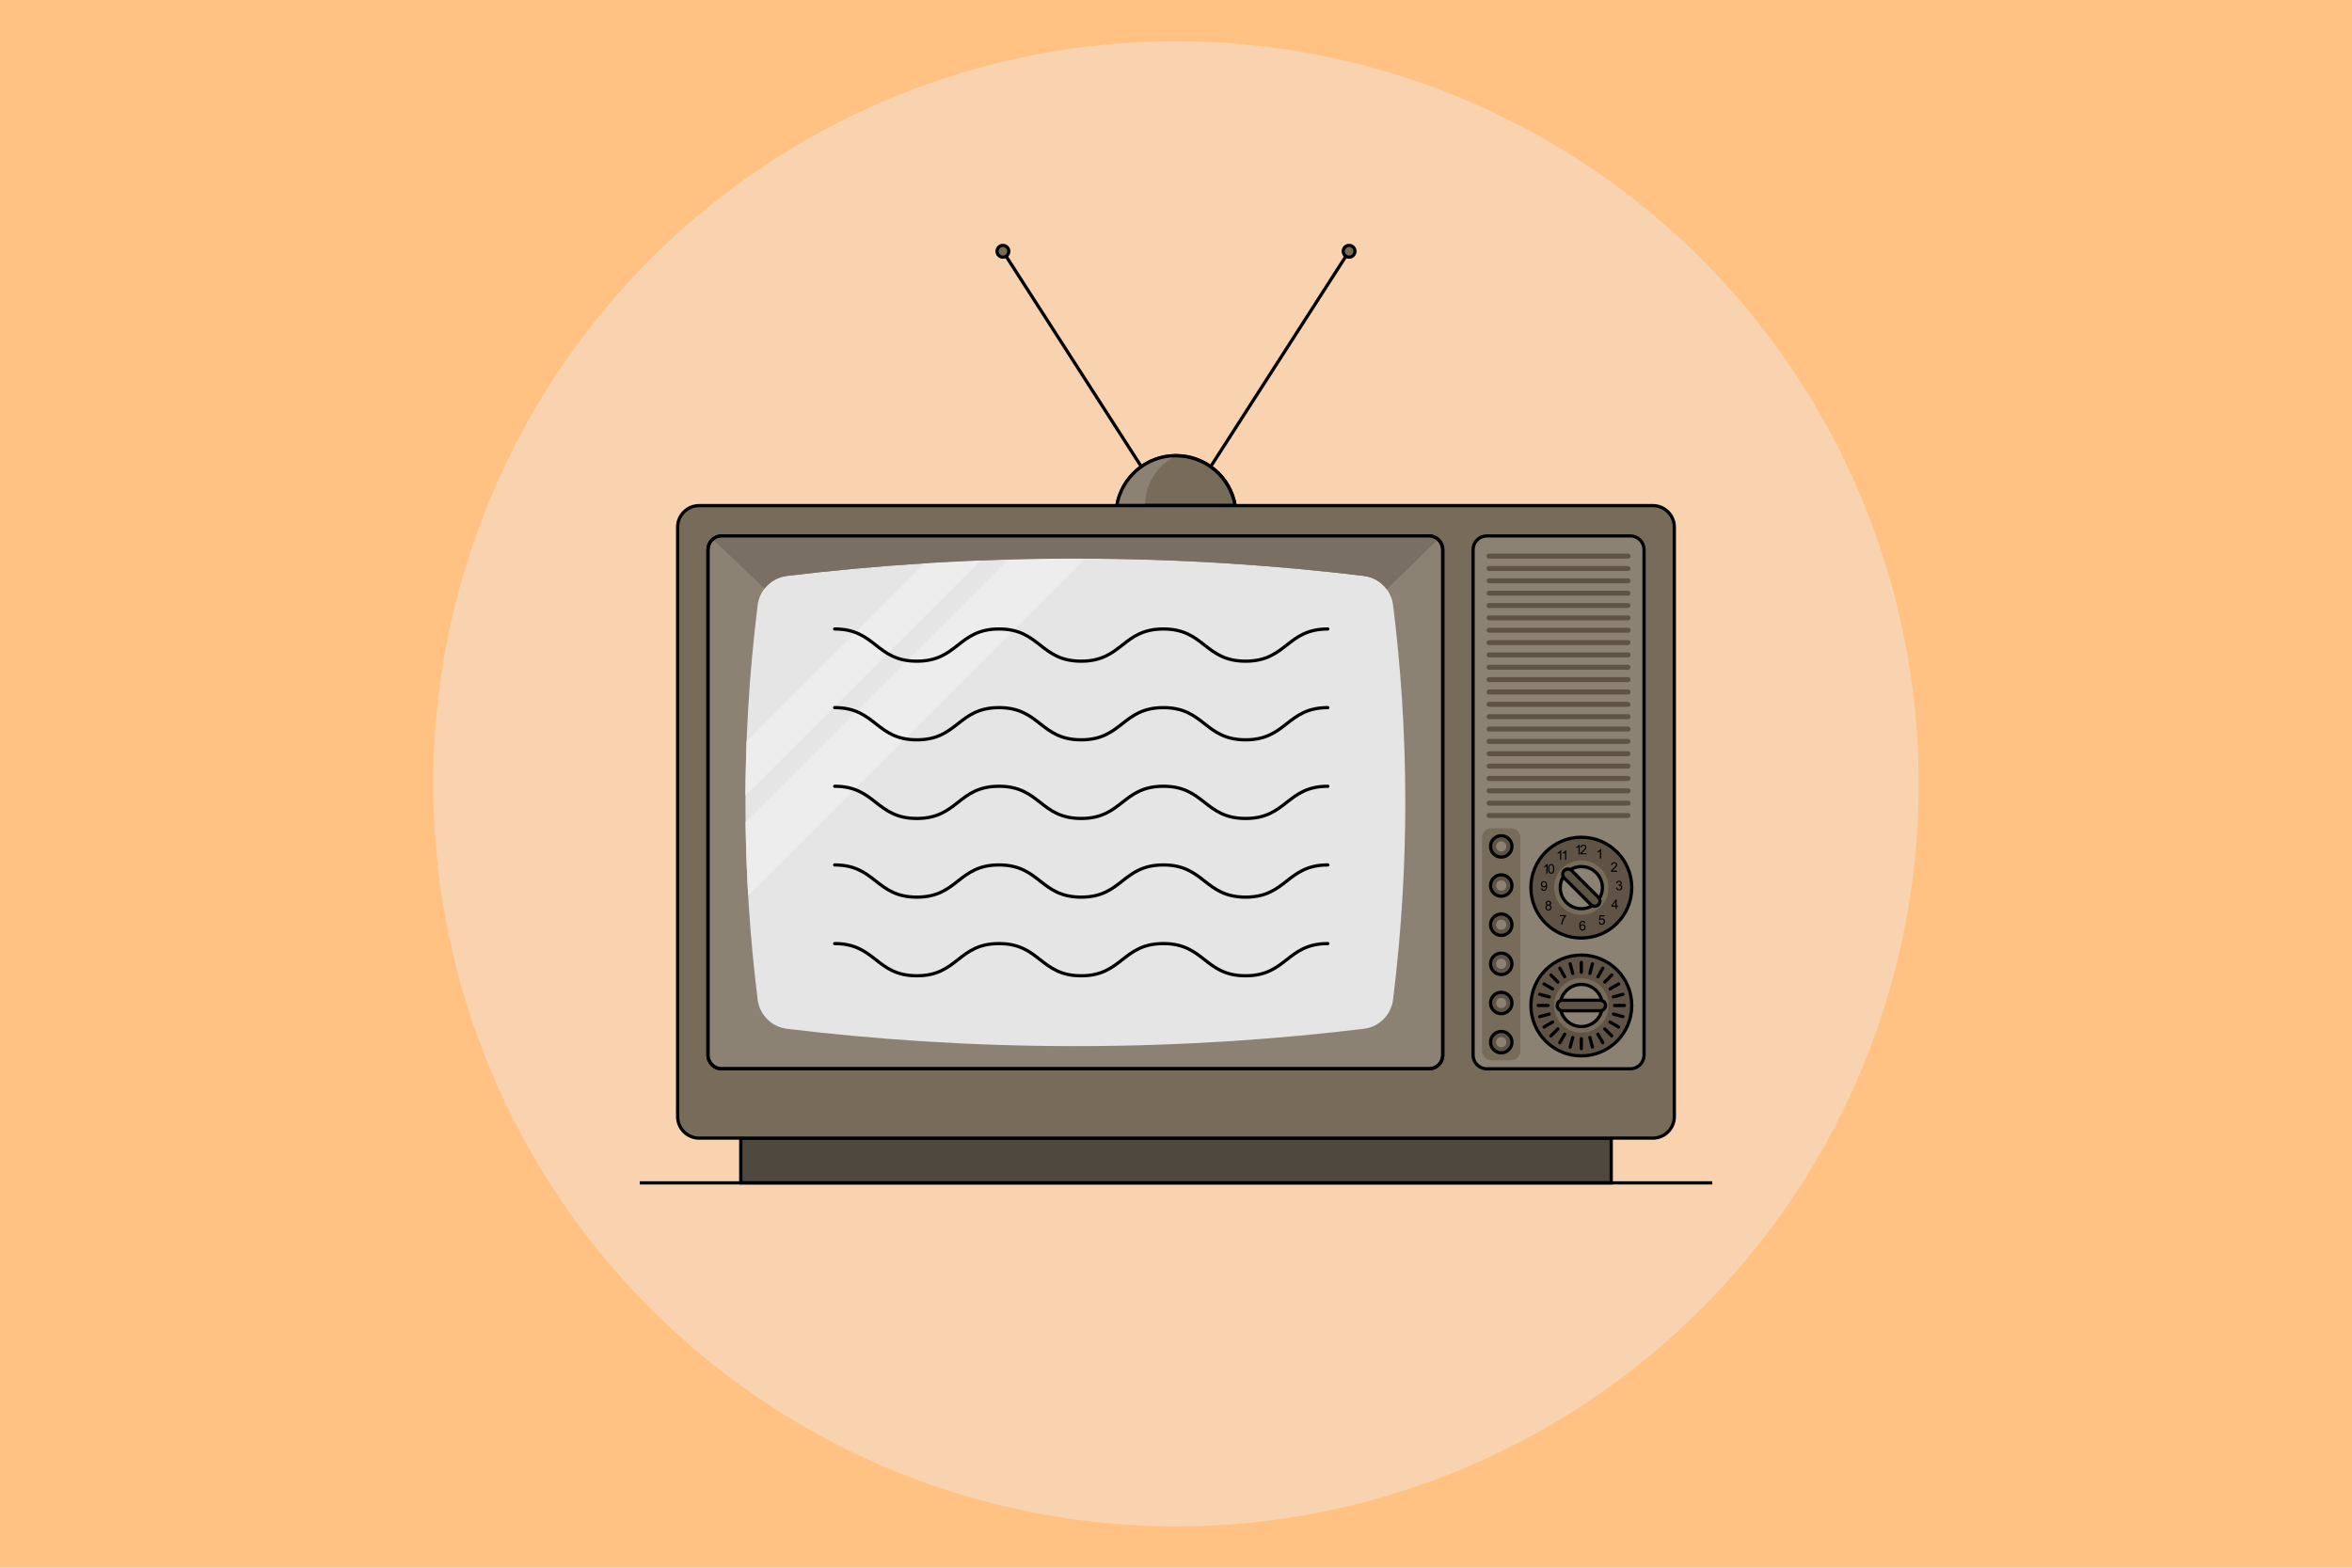 <?xml version="1.0" encoding="utf-8"?>
<!-- Generator: Adobe Illustrator 21.1.0, SVG Export Plug-In . SVG Version: 6.00 Build 0)  -->
<svg version="1.2" baseProfile="tiny" id="Layer_1" xmlns="http://www.w3.org/2000/svg" xmlns:xlink="http://www.w3.org/1999/xlink"
	 x="0px" y="0px" viewBox="0 0 729 486" xml:space="preserve">
<rect x="-20" y="-20" fill="#FFC283" width="769" height="526"/>
<circle fill="#F9D2AF" cx="364.5" cy="243" r="230.2"/>
<rect x="229.6" y="352.83" fill="#4F483F" stroke="#000000" stroke-miterlimit="10" width="269.8" height="13.87"/>
<line fill="none" stroke="#000000" stroke-miterlimit="10" x1="198.29" y1="366.7" x2="530.71" y2="366.7"/>
<g>
	<path fill="#776C5A" stroke="#000000" stroke-miterlimit="10" d="M382.85,156.74c-1.5-8.79-9.13-15.49-18.35-15.49
		s-16.85,6.7-18.35,15.49H382.85z"/>
	<g>
		<g>
			<line fill="none" stroke="#000000" stroke-miterlimit="10" x1="353.76" y1="144.67" x2="310.71" y2="77.68"/>
			<circle fill="#776C5A" stroke="#000000" stroke-miterlimit="10" cx="310.85" cy="77.9" r="1.82"/>
		</g>
		<g>
			<line fill="none" stroke="#000000" stroke-miterlimit="10" x1="375.24" y1="144.67" x2="418.29" y2="77.68"/>
			<circle fill="#776C5A" stroke="#000000" stroke-miterlimit="10" cx="418.15" cy="77.9" r="1.82"/>
		</g>
	</g>
</g>
<path fill="#8C8274" d="M364.5,141.25c-1.57,0.82-5.76,3.3-8.08,8.43c-1.21,2.66-1.49,5.12-1.54,6.74
	c-2.91,0.11-5.82,0.21-8.73,0.32c0.25-1.44,1.42-7.16,6.72-11.4C357.7,141.47,362.93,141.26,364.5,141.25z"/>
<path fill="none" stroke="#000000" stroke-miterlimit="10" d="M382.85,156.74c-1.5-8.79-9.13-15.49-18.35-15.49
	s-16.85,6.7-18.35,15.49H382.85z"/>
<path fill="#776C5A" stroke="#000000" stroke-miterlimit="10" d="M512.29,352.83H216.71c-3.69,0-6.68-2.99-6.68-6.68V163.42
	c0-3.69,2.99-6.68,6.68-6.68h295.57c3.69,0,6.68,2.99,6.68,6.68v182.72C518.97,349.83,515.98,352.83,512.29,352.83z"/>
<path fill="#8C8274" stroke="#000000" stroke-miterlimit="10" d="M505.31,331.34h-44.47c-2.35,0-4.26-1.9-4.26-4.26V170.4
	c0-2.35,1.9-4.26,4.26-4.26h44.47c2.35,0,4.26,1.9,4.26,4.26v156.68C509.56,329.43,507.66,331.34,505.31,331.34z"/>
<path fill="#8C8274" stroke="#000000" stroke-miterlimit="10" d="M442.93,331.34H223.69c-2.35,0-4.26-1.9-4.26-4.26V170.4
	c0-2.35,1.9-4.26,4.26-4.26h219.23c2.35,0,4.26,1.9,4.26,4.26v156.68C447.18,329.43,445.28,331.34,442.93,331.34z"/>
<path fill="#776C5A" d="M468.37,328.71h-6.13c-1.58,0-2.87-1.29-2.87-2.87v-66.21c0-1.58,1.29-2.87,2.87-2.87h6.13
	c1.58,0,2.87,1.29,2.87,2.87v66.21C471.24,327.42,469.95,328.71,468.37,328.71z"/>
<path fill="#E5E5E5" d="M431.78,309.9c-0.59,4.74-4.34,8.47-9.08,9.04c-26.6,3.21-56.58,5.37-89.39,5.37s-62.79-2.16-89.39-5.37
	c-4.76-0.57-8.5-4.33-9.09-9.08c-2.26-18.15-3.78-38.65-3.78-61.12c0-18.13,0.99-38.69,3.79-61.16c0.59-4.74,4.34-8.47,9.08-9.04
	c26.59-3.21,56.57-5.37,89.39-5.37c32.81,0,62.79,2.16,89.39,5.37c4.76,0.57,8.5,4.32,9.09,9.08c2.26,18.15,3.78,38.65,3.78,61.12
	C435.56,266.87,434.57,287.43,431.78,309.9z"/>
<circle fill="#5E5344" stroke="#000000" stroke-miterlimit="10" cx="490.13" cy="275.18" r="15.63"/>
<circle fill="#776C5A" cx="490.13" cy="275.18" r="8.44"/>
<circle fill="#8C8274" stroke="#000000" stroke-miterlimit="10" cx="490.13" cy="275.18" r="6.53"/>
<g>
	<circle fill="#5E5344" stroke="#000000" stroke-miterlimit="10" cx="465.31" cy="262.39" r="3.32"/>
	<circle fill="#8C8274" cx="465.31" cy="262.39" r="1.57"/>
	<circle fill="#5E5344" stroke="#000000" stroke-miterlimit="10" cx="465.31" cy="274.53" r="3.32"/>
	<circle fill="#8C8274" cx="465.31" cy="274.53" r="1.57"/>
	<circle fill="#5E5344" stroke="#000000" stroke-miterlimit="10" cx="465.31" cy="286.67" r="3.32"/>
	<circle fill="#8C8274" cx="465.31" cy="286.67" r="1.57"/>
	<circle fill="#5E5344" stroke="#000000" stroke-miterlimit="10" cx="465.31" cy="298.8" r="3.32"/>
	<circle fill="#8C8274" cx="465.31" cy="298.8" r="1.57"/>
	<circle fill="#5E5344" stroke="#000000" stroke-miterlimit="10" cx="465.31" cy="310.94" r="3.32"/>
	<circle fill="#8C8274" cx="465.31" cy="310.94" r="1.57"/>
	<circle fill="#5E5344" stroke="#000000" stroke-miterlimit="10" cx="465.31" cy="323.08" r="3.32"/>
	<circle fill="#8C8274" cx="465.31" cy="323.08" r="1.57"/>
</g>
<path fill="#5E5344" stroke="#000000" stroke-miterlimit="10" d="M493.13,280.48l-8.3-8.3c-0.63-0.63-0.63-1.67,0-2.3l0,0
	c0.63-0.63,1.67-0.63,2.3,0l8.3,8.3c0.63,0.63,0.63,1.67,0,2.3l0,0C494.8,281.11,493.76,281.11,493.13,280.48z"/>
<g>
	<path d="M500.89,275.2l0.36-0.05c0.04,0.21,0.11,0.35,0.21,0.44c0.1,0.09,0.22,0.14,0.36,0.14c0.17,0,0.31-0.06,0.43-0.18
		c0.12-0.12,0.18-0.26,0.18-0.44c0-0.17-0.05-0.3-0.16-0.41c-0.11-0.11-0.25-0.16-0.41-0.16c-0.07,0-0.15,0.01-0.25,0.04l0.04-0.32
		c0.02,0,0.04,0,0.06,0c0.15,0,0.29-0.04,0.42-0.12c0.12-0.08,0.18-0.2,0.18-0.37c0-0.13-0.04-0.24-0.13-0.33
		c-0.09-0.09-0.21-0.13-0.35-0.13c-0.14,0-0.26,0.04-0.35,0.13c-0.09,0.09-0.15,0.22-0.18,0.4l-0.36-0.06
		c0.04-0.24,0.14-0.43,0.3-0.56c0.16-0.13,0.35-0.2,0.58-0.2c0.16,0,0.31,0.03,0.44,0.1s0.24,0.16,0.31,0.28
		c0.07,0.12,0.11,0.25,0.11,0.38c0,0.13-0.03,0.24-0.1,0.35s-0.17,0.19-0.3,0.25c0.17,0.04,0.31,0.12,0.41,0.25
		c0.1,0.13,0.15,0.29,0.15,0.48c0,0.26-0.09,0.48-0.28,0.66c-0.19,0.18-0.42,0.27-0.71,0.27c-0.26,0-0.47-0.08-0.64-0.23
		S500.92,275.44,500.89,275.2z"/>
</g>
<g>
	<path d="M501.22,269.9v0.35h-1.95c0-0.09,0.01-0.17,0.04-0.25c0.05-0.13,0.13-0.26,0.24-0.39s0.27-0.28,0.47-0.45
		c0.32-0.26,0.54-0.47,0.65-0.62c0.11-0.15,0.17-0.3,0.17-0.44c0-0.14-0.05-0.26-0.15-0.36s-0.24-0.15-0.4-0.15
		c-0.17,0-0.31,0.05-0.42,0.16c-0.11,0.11-0.16,0.25-0.16,0.43l-0.37-0.04c0.03-0.28,0.12-0.49,0.29-0.63
		c0.17-0.14,0.39-0.22,0.67-0.22c0.28,0,0.51,0.08,0.67,0.24s0.25,0.35,0.25,0.58c0,0.12-0.02,0.23-0.07,0.35
		c-0.05,0.11-0.13,0.23-0.24,0.36c-0.11,0.13-0.3,0.3-0.56,0.52c-0.22,0.18-0.36,0.31-0.42,0.37s-0.11,0.13-0.15,0.2H501.22z"/>
</g>
<g>
	<path d="M496.27,266.17h-0.36v-2.31c-0.09,0.08-0.2,0.17-0.34,0.25c-0.14,0.08-0.27,0.15-0.38,0.19v-0.35
		c0.2-0.1,0.38-0.21,0.53-0.35c0.15-0.14,0.26-0.27,0.32-0.39h0.23V266.17z"/>
</g>
<g>
	<path d="M489.63,264.82h-0.36v-2.31c-0.09,0.08-0.2,0.17-0.34,0.25c-0.14,0.08-0.27,0.15-0.38,0.19v-0.35
		c0.2-0.1,0.38-0.21,0.53-0.35c0.15-0.14,0.26-0.27,0.32-0.39h0.23V264.82z"/>
</g>
<g>
	<path d="M491.71,264.48v0.35h-1.95c0-0.09,0.01-0.17,0.04-0.25c0.05-0.13,0.13-0.26,0.24-0.39s0.27-0.28,0.47-0.45
		c0.32-0.26,0.54-0.47,0.65-0.62c0.11-0.15,0.17-0.3,0.17-0.44c0-0.14-0.05-0.26-0.15-0.36s-0.24-0.15-0.4-0.15
		c-0.17,0-0.31,0.05-0.42,0.16c-0.11,0.11-0.16,0.25-0.16,0.43l-0.37-0.04c0.03-0.28,0.12-0.49,0.29-0.63
		c0.17-0.14,0.39-0.22,0.67-0.22c0.28,0,0.51,0.08,0.67,0.24s0.25,0.35,0.25,0.58c0,0.12-0.02,0.23-0.07,0.35
		c-0.05,0.11-0.13,0.23-0.24,0.36c-0.11,0.13-0.3,0.3-0.56,0.52c-0.22,0.18-0.36,0.31-0.42,0.37s-0.11,0.13-0.15,0.2H491.71z"/>
</g>
<g>
	<path d="M483.9,266.58h-0.36v-2.31c-0.09,0.08-0.2,0.17-0.34,0.25c-0.14,0.08-0.27,0.15-0.38,0.19v-0.35
		c0.2-0.1,0.38-0.21,0.53-0.35c0.15-0.14,0.26-0.27,0.32-0.39h0.23V266.58z"/>
</g>
<g>
	<path d="M485.45,266.58h-0.36v-2.31c-0.09,0.08-0.2,0.17-0.34,0.25c-0.14,0.08-0.27,0.15-0.38,0.19v-0.35
		c0.2-0.1,0.38-0.21,0.53-0.35c0.15-0.14,0.26-0.27,0.32-0.39h0.23V266.58z"/>
</g>
<g>
	<path d="M479.66,270.8h-0.36v-2.31c-0.09,0.08-0.2,0.17-0.34,0.25c-0.14,0.08-0.27,0.15-0.38,0.19v-0.35
		c0.2-0.1,0.38-0.21,0.53-0.35c0.15-0.14,0.26-0.27,0.32-0.39h0.23V270.8z"/>
</g>
<g>
	<path d="M479.84,269.35c0-0.35,0.04-0.63,0.11-0.84c0.07-0.21,0.18-0.38,0.32-0.49s0.32-0.17,0.53-0.17c0.16,0,0.3,0.03,0.42,0.1
		s0.22,0.16,0.3,0.28c0.08,0.12,0.14,0.27,0.18,0.44c0.04,0.17,0.07,0.4,0.07,0.7c0,0.35-0.04,0.63-0.11,0.84
		c-0.07,0.21-0.18,0.38-0.32,0.49c-0.14,0.12-0.32,0.17-0.54,0.17c-0.28,0-0.51-0.1-0.67-0.3
		C479.94,270.3,479.84,269.9,479.84,269.35z M480.21,269.35c0,0.48,0.06,0.81,0.17,0.97s0.25,0.24,0.42,0.24s0.31-0.08,0.42-0.24
		c0.11-0.16,0.17-0.48,0.17-0.97c0-0.49-0.06-0.81-0.17-0.97s-0.25-0.24-0.42-0.24c-0.17,0-0.3,0.07-0.4,0.21
		C480.27,268.53,480.21,268.86,480.21,269.35z"/>
</g>
<g>
	<path d="M477.65,275.42l0.35-0.03c0.03,0.16,0.08,0.28,0.17,0.36c0.08,0.07,0.19,0.11,0.32,0.11c0.11,0,0.21-0.03,0.29-0.08
		c0.08-0.05,0.15-0.12,0.21-0.2c0.05-0.08,0.1-0.2,0.13-0.34c0.04-0.14,0.05-0.29,0.05-0.44c0-0.02,0-0.04,0-0.07
		c-0.07,0.12-0.17,0.21-0.3,0.28c-0.13,0.07-0.26,0.11-0.41,0.11c-0.24,0-0.45-0.09-0.62-0.27s-0.25-0.41-0.25-0.7
		c0-0.3,0.09-0.54,0.26-0.72c0.18-0.18,0.4-0.27,0.66-0.27c0.19,0,0.37,0.05,0.53,0.16c0.16,0.1,0.28,0.25,0.36,0.44
		c0.08,0.19,0.12,0.47,0.12,0.83c0,0.38-0.04,0.68-0.12,0.9c-0.08,0.22-0.2,0.39-0.37,0.51c-0.16,0.12-0.35,0.17-0.57,0.17
		c-0.23,0-0.42-0.06-0.57-0.19S477.68,275.66,477.65,275.42z M479.13,274.12c0-0.21-0.06-0.37-0.17-0.5s-0.24-0.18-0.4-0.18
		c-0.16,0-0.3,0.07-0.42,0.2c-0.12,0.13-0.18,0.3-0.18,0.51c0,0.19,0.06,0.34,0.17,0.46s0.25,0.18,0.42,0.18
		c0.17,0,0.31-0.06,0.41-0.18C479.08,274.49,479.13,274.33,479.13,274.12z"/>
</g>
<g>
	<path d="M479.54,280.6c-0.15-0.05-0.26-0.13-0.33-0.24s-0.11-0.22-0.11-0.37c0-0.21,0.08-0.39,0.23-0.54
		c0.15-0.15,0.36-0.22,0.62-0.22c0.26,0,0.46,0.08,0.62,0.22c0.16,0.15,0.24,0.33,0.24,0.55c0,0.14-0.04,0.26-0.11,0.36
		c-0.07,0.1-0.18,0.18-0.33,0.23c0.18,0.06,0.32,0.15,0.41,0.29c0.09,0.13,0.14,0.29,0.14,0.47c0,0.25-0.09,0.46-0.27,0.64
		c-0.18,0.17-0.41,0.26-0.7,0.26s-0.53-0.09-0.7-0.26c-0.18-0.17-0.27-0.39-0.27-0.64c0-0.19,0.05-0.35,0.15-0.48
		C479.22,280.73,479.36,280.64,479.54,280.6z M479.35,281.34c0,0.1,0.02,0.2,0.07,0.3s0.12,0.17,0.22,0.22
		c0.1,0.05,0.2,0.08,0.31,0.08c0.17,0,0.32-0.06,0.43-0.17s0.17-0.25,0.17-0.42c0-0.17-0.06-0.32-0.17-0.43
		c-0.12-0.11-0.26-0.17-0.44-0.17c-0.17,0-0.31,0.06-0.42,0.17C479.4,281.03,479.35,281.17,479.35,281.34z M479.46,279.98
		c0,0.14,0.04,0.25,0.13,0.34s0.21,0.13,0.35,0.13c0.14,0,0.25-0.04,0.34-0.13c0.09-0.09,0.13-0.2,0.13-0.32
		c0-0.13-0.05-0.25-0.14-0.33c-0.09-0.09-0.21-0.14-0.34-0.14c-0.14,0-0.25,0.04-0.34,0.13
		C479.51,279.75,479.46,279.86,479.46,279.98z"/>
</g>
<g>
	<path d="M483.48,284.05v-0.35h1.91v0.28c-0.19,0.2-0.37,0.46-0.56,0.8c-0.18,0.33-0.33,0.67-0.43,1.02
		c-0.07,0.25-0.12,0.52-0.14,0.81h-0.37c0-0.23,0.05-0.51,0.14-0.84c0.09-0.33,0.21-0.64,0.38-0.95c0.16-0.3,0.34-0.56,0.52-0.77
		H483.48z"/>
</g>
<g>
	<path d="M491.39,286.2l-0.36,0.03c-0.03-0.14-0.08-0.25-0.14-0.31c-0.1-0.1-0.22-0.15-0.36-0.15c-0.12,0-0.22,0.03-0.3,0.1
		c-0.11,0.08-0.2,0.2-0.27,0.36c-0.07,0.16-0.1,0.39-0.1,0.68c0.09-0.13,0.19-0.23,0.32-0.29s0.26-0.1,0.4-0.1
		c0.24,0,0.45,0.09,0.62,0.27c0.17,0.18,0.25,0.41,0.25,0.69c0,0.18-0.04,0.36-0.12,0.52c-0.08,0.16-0.19,0.28-0.33,0.37
		c-0.14,0.08-0.3,0.13-0.47,0.13c-0.3,0-0.55-0.11-0.74-0.33s-0.29-0.59-0.29-1.1c0-0.57,0.11-0.98,0.32-1.24
		c0.18-0.23,0.43-0.34,0.74-0.34c0.23,0,0.42,0.07,0.57,0.2C491.27,285.79,491.36,285.97,491.39,286.2z M489.91,287.47
		c0,0.13,0.03,0.24,0.08,0.36c0.05,0.11,0.13,0.2,0.22,0.26c0.09,0.06,0.2,0.09,0.3,0.09c0.15,0,0.28-0.06,0.39-0.19
		c0.11-0.12,0.17-0.29,0.17-0.5c0-0.2-0.05-0.36-0.16-0.48c-0.11-0.12-0.25-0.18-0.41-0.18c-0.16,0-0.3,0.06-0.42,0.18
		C489.97,287.13,489.91,287.28,489.91,287.47z"/>
</g>
<g>
	<path d="M495.51,285.84l0.38-0.03c0.03,0.19,0.09,0.32,0.2,0.42c0.1,0.09,0.23,0.14,0.37,0.14c0.17,0,0.32-0.07,0.44-0.2
		c0.12-0.13,0.18-0.31,0.18-0.52c0-0.21-0.06-0.37-0.17-0.49c-0.12-0.12-0.27-0.18-0.46-0.18c-0.12,0-0.22,0.03-0.32,0.08
		c-0.09,0.05-0.17,0.12-0.22,0.21l-0.34-0.04l0.29-1.51h1.47v0.35h-1.18l-0.16,0.79c0.18-0.12,0.36-0.18,0.56-0.18
		c0.26,0,0.47,0.09,0.65,0.27c0.18,0.18,0.27,0.41,0.27,0.69c0,0.27-0.08,0.5-0.23,0.69c-0.19,0.24-0.45,0.36-0.77,0.36
		c-0.27,0-0.49-0.07-0.66-0.22C495.63,286.29,495.53,286.09,495.51,285.84z"/>
</g>
<g>
	<path d="M500.74,281.79v-0.71h-1.28v-0.33l1.34-1.91h0.3v1.91h0.4v0.33h-0.4v0.71H500.74z M500.74,280.75v-1.33l-0.92,1.33H500.74z
		"/>
</g>
<circle fill="#5E5344" stroke="#000000" stroke-miterlimit="10" cx="490.13" cy="311.71" r="15.63"/>
<circle fill="#776C5A" cx="490.13" cy="311.71" r="8.44"/>
<circle fill="#8C8274" stroke="#000000" stroke-miterlimit="10" cx="490.13" cy="311.71" r="6.53"/>
<path fill="#5E5344" stroke="#000000" stroke-miterlimit="10" d="M496,313.34h-11.74c-0.89,0-1.63-0.73-1.63-1.63l0,0
	c0-0.89,0.73-1.63,1.63-1.63H496c0.89,0,1.63,0.73,1.63,1.63l0,0C497.63,312.6,496.89,313.34,496,313.34z"/>
<path fill="#5E5344" d="M504.63,173.17h-43.11c-0.42,0-0.77-0.35-0.77-0.77l0,0c0-0.42,0.35-0.77,0.77-0.77h43.11
	c0.42,0,0.77,0.35,0.77,0.77l0,0C505.39,172.82,505.05,173.17,504.63,173.17z"/>
<path fill="#5E5344" d="M504.63,177h-43.11c-0.42,0-0.77-0.35-0.77-0.77l0,0c0-0.42,0.35-0.77,0.77-0.77h43.11
	c0.42,0,0.77,0.35,0.77,0.77l0,0C505.39,176.65,505.05,177,504.63,177z"/>
<path fill="#5E5344" d="M504.63,180.83h-43.11c-0.42,0-0.77-0.35-0.77-0.77l0,0c0-0.42,0.35-0.77,0.77-0.77h43.11
	c0.42,0,0.77,0.35,0.77,0.77l0,0C505.39,180.48,505.05,180.83,504.63,180.83z"/>
<path fill="#5E5344" d="M504.63,184.66h-43.11c-0.42,0-0.77-0.35-0.77-0.77l0,0c0-0.42,0.35-0.77,0.77-0.77h43.11
	c0.42,0,0.77,0.35,0.77,0.77l0,0C505.39,184.31,505.05,184.66,504.63,184.66z"/>
<path fill="#5E5344" d="M504.63,188.49h-43.11c-0.42,0-0.77-0.35-0.77-0.77l0,0c0-0.42,0.35-0.77,0.77-0.77h43.11
	c0.42,0,0.77,0.35,0.77,0.77l0,0C505.39,188.14,505.05,188.49,504.63,188.49z"/>
<path fill="#5E5344" d="M504.63,192.32h-43.11c-0.42,0-0.77-0.35-0.77-0.77l0,0c0-0.42,0.35-0.77,0.77-0.77h43.11
	c0.42,0,0.77,0.35,0.77,0.77l0,0C505.39,191.97,505.05,192.32,504.63,192.32z"/>
<path fill="#5E5344" d="M504.63,196.15h-43.11c-0.42,0-0.77-0.35-0.77-0.77l0,0c0-0.42,0.35-0.77,0.77-0.77h43.11
	c0.42,0,0.77,0.35,0.77,0.77l0,0C505.39,195.8,505.05,196.15,504.63,196.15z"/>
<path fill="#5E5344" d="M504.63,199.98h-43.11c-0.42,0-0.77-0.35-0.77-0.77l0,0c0-0.42,0.35-0.77,0.77-0.77h43.11
	c0.42,0,0.77,0.35,0.77,0.77l0,0C505.39,199.63,505.05,199.98,504.63,199.98z"/>
<path fill="#5E5344" d="M504.63,203.8h-43.11c-0.42,0-0.77-0.35-0.77-0.77l0,0c0-0.42,0.35-0.77,0.77-0.77h43.11
	c0.42,0,0.77,0.35,0.77,0.77l0,0C505.39,203.46,505.05,203.8,504.63,203.8z"/>
<path fill="#5E5344" d="M504.63,207.63h-43.11c-0.42,0-0.77-0.35-0.77-0.77l0,0c0-0.42,0.35-0.77,0.77-0.77h43.11
	c0.42,0,0.77,0.35,0.77,0.77l0,0C505.39,207.29,505.05,207.63,504.63,207.63z"/>
<path fill="#5E5344" d="M504.63,211.46h-43.11c-0.42,0-0.77-0.35-0.77-0.77l0,0c0-0.42,0.35-0.77,0.77-0.77h43.11
	c0.42,0,0.77,0.35,0.77,0.77l0,0C505.39,211.12,505.05,211.46,504.63,211.46z"/>
<path fill="#5E5344" d="M504.63,215.29h-43.11c-0.42,0-0.77-0.35-0.77-0.77l0,0c0-0.42,0.35-0.77,0.77-0.77h43.11
	c0.42,0,0.77,0.35,0.77,0.77l0,0C505.39,214.95,505.05,215.29,504.63,215.29z"/>
<path fill="#5E5344" d="M504.63,219.12h-43.11c-0.42,0-0.77-0.35-0.77-0.77l0,0c0-0.42,0.35-0.77,0.77-0.77h43.11
	c0.42,0,0.77,0.35,0.77,0.77l0,0C505.39,218.78,505.05,219.12,504.63,219.12z"/>
<path fill="#5E5344" d="M504.63,222.95h-43.11c-0.42,0-0.77-0.35-0.77-0.77l0,0c0-0.42,0.35-0.77,0.77-0.77h43.11
	c0.42,0,0.77,0.35,0.77,0.77l0,0C505.39,222.61,505.05,222.95,504.63,222.95z"/>
<path fill="#5E5344" d="M504.63,226.78h-43.11c-0.42,0-0.77-0.35-0.77-0.77l0,0c0-0.42,0.35-0.77,0.77-0.77h43.11
	c0.42,0,0.77,0.35,0.77,0.77l0,0C505.39,226.44,505.05,226.78,504.63,226.78z"/>
<path fill="#5E5344" d="M504.63,230.61h-43.11c-0.42,0-0.77-0.35-0.77-0.77l0,0c0-0.42,0.35-0.77,0.77-0.77h43.11
	c0.42,0,0.77,0.35,0.77,0.77l0,0C505.39,230.27,505.05,230.61,504.63,230.61z"/>
<path fill="#5E5344" d="M504.63,234.44h-43.11c-0.42,0-0.77-0.35-0.77-0.77l0,0c0-0.42,0.35-0.77,0.77-0.77h43.11
	c0.42,0,0.77,0.35,0.77,0.77l0,0C505.39,234.1,505.05,234.44,504.63,234.44z"/>
<path fill="#5E5344" d="M504.63,238.27h-43.11c-0.42,0-0.77-0.35-0.77-0.77l0,0c0-0.42,0.35-0.77,0.77-0.77h43.11
	c0.42,0,0.77,0.35,0.77,0.77l0,0C505.39,237.93,505.05,238.27,504.63,238.27z"/>
<path fill="#5E5344" d="M504.63,242.1h-43.11c-0.42,0-0.77-0.35-0.77-0.77l0,0c0-0.42,0.35-0.77,0.77-0.77h43.11
	c0.42,0,0.77,0.35,0.77,0.77l0,0C505.39,241.76,505.05,242.1,504.63,242.1z"/>
<path fill="#5E5344" d="M504.63,245.93h-43.11c-0.42,0-0.77-0.35-0.77-0.77l0,0c0-0.42,0.35-0.77,0.77-0.77h43.11
	c0.42,0,0.77,0.35,0.77,0.77l0,0C505.39,245.59,505.05,245.93,504.63,245.93z"/>
<path fill="#5E5344" d="M504.63,249.76h-43.11c-0.42,0-0.77-0.35-0.77-0.77l0,0c0-0.42,0.35-0.77,0.77-0.77h43.11
	c0.42,0,0.77,0.35,0.77,0.77l0,0C505.39,249.42,505.05,249.76,504.63,249.76z"/>
<path fill="#5E5344" d="M504.63,253.59h-43.11c-0.42,0-0.77-0.35-0.77-0.77l0,0c0-0.42,0.35-0.77,0.77-0.77h43.11
	c0.42,0,0.77,0.35,0.77,0.77l0,0C505.39,253.25,505.05,253.59,504.63,253.59z"/>
<line fill="none" stroke="#000000" stroke-linecap="round" stroke-linejoin="round" stroke-miterlimit="10" x1="490.13" y1="298.36" x2="490.13" y2="301.42"/>
<line fill="none" stroke="#000000" stroke-linecap="round" stroke-linejoin="round" stroke-miterlimit="10" x1="486.67" y1="298.81" x2="487.46" y2="301.77"/>
<line fill="none" stroke="#000000" stroke-linecap="round" stroke-linejoin="round" stroke-miterlimit="10" x1="483.45" y1="300.15" x2="484.98" y2="302.8"/>
<line fill="none" stroke="#000000" stroke-linecap="round" stroke-linejoin="round" stroke-miterlimit="10" x1="480.69" y1="302.27" x2="482.85" y2="304.43"/>
<line fill="none" stroke="#000000" stroke-linecap="round" stroke-linejoin="round" stroke-miterlimit="10" x1="478.57" y1="305.03" x2="481.22" y2="306.57"/>
<line fill="none" stroke="#000000" stroke-linecap="round" stroke-linejoin="round" stroke-miterlimit="10" x1="477.23" y1="308.25" x2="480.19" y2="309.05"/>
<line fill="none" stroke="#000000" stroke-linecap="round" stroke-linejoin="round" stroke-miterlimit="10" x1="476.78" y1="311.71" x2="479.84" y2="311.71"/>
<line fill="none" stroke="#000000" stroke-linecap="round" stroke-linejoin="round" stroke-miterlimit="10" x1="477.23" y1="315.17" x2="480.19" y2="314.37"/>
<line fill="none" stroke="#000000" stroke-linecap="round" stroke-linejoin="round" stroke-miterlimit="10" x1="478.57" y1="318.39" x2="481.22" y2="316.85"/>
<line fill="none" stroke="#000000" stroke-linecap="round" stroke-linejoin="round" stroke-miterlimit="10" x1="480.69" y1="321.15" x2="482.85" y2="318.98"/>
<line fill="none" stroke="#000000" stroke-linecap="round" stroke-linejoin="round" stroke-miterlimit="10" x1="483.45" y1="323.27" x2="484.98" y2="320.62"/>
<line fill="none" stroke="#000000" stroke-linecap="round" stroke-linejoin="round" stroke-miterlimit="10" x1="486.67" y1="324.61" x2="487.46" y2="321.65"/>
<line fill="none" stroke="#000000" stroke-linecap="round" stroke-linejoin="round" stroke-miterlimit="10" x1="490.13" y1="325.06" x2="490.13" y2="322"/>
<line fill="none" stroke="#000000" stroke-linecap="round" stroke-linejoin="round" stroke-miterlimit="10" x1="493.58" y1="324.61" x2="492.79" y2="321.65"/>
<line fill="none" stroke="#000000" stroke-linecap="round" stroke-linejoin="round" stroke-miterlimit="10" x1="496.8" y1="323.27" x2="495.27" y2="320.62"/>
<line fill="none" stroke="#000000" stroke-linecap="round" stroke-linejoin="round" stroke-miterlimit="10" x1="499.57" y1="321.15" x2="497.4" y2="318.98"/>
<line fill="none" stroke="#000000" stroke-linecap="round" stroke-linejoin="round" stroke-miterlimit="10" x1="501.69" y1="318.39" x2="499.04" y2="316.85"/>
<line fill="none" stroke="#000000" stroke-linecap="round" stroke-linejoin="round" stroke-miterlimit="10" x1="503.02" y1="315.17" x2="500.06" y2="314.37"/>
<line fill="none" stroke="#000000" stroke-linecap="round" stroke-linejoin="round" stroke-miterlimit="10" x1="503.48" y1="311.71" x2="500.42" y2="311.71"/>
<line fill="none" stroke="#000000" stroke-linecap="round" stroke-linejoin="round" stroke-miterlimit="10" x1="503.02" y1="308.25" x2="500.06" y2="309.05"/>
<line fill="none" stroke="#000000" stroke-linecap="round" stroke-linejoin="round" stroke-miterlimit="10" x1="501.69" y1="305.03" x2="499.04" y2="306.57"/>
<line fill="none" stroke="#000000" stroke-linecap="round" stroke-linejoin="round" stroke-miterlimit="10" x1="499.57" y1="302.27" x2="497.4" y2="304.43"/>
<line fill="none" stroke="#000000" stroke-linecap="round" stroke-linejoin="round" stroke-miterlimit="10" x1="496.8" y1="300.15" x2="495.27" y2="302.8"/>
<line fill="none" stroke="#000000" stroke-linecap="round" stroke-linejoin="round" stroke-miterlimit="10" x1="493.58" y1="298.81" x2="492.79" y2="301.77"/>
<g>
	<path fill="#EDEDED" d="M286.63,174.63l-55.22,55.22c-0.22,5.79-0.33,11.38-0.36,16.77l72.87-72.87
		C298.06,173.98,292.29,174.27,286.63,174.63z"/>
	<path fill="#EDEDED" d="M333.31,173.17c-7.1,0-14.06,0.11-20.9,0.3l-81.31,81.31c0.1,7.87,0.38,15.48,0.8,22.82l104.42-104.42
		C335.32,173.18,334.32,173.17,333.31,173.17z"/>
</g>
<path fill="none" stroke="#000000" stroke-linecap="round" stroke-linejoin="round" stroke-miterlimit="10" d="M258.71,194.99
	c12.74,0,12.74,9.98,25.47,9.98c12.74,0,12.74-9.98,25.47-9.98s12.74,9.98,25.47,9.98c12.74,0,12.74-9.98,25.48-9.98
	c12.74,0,12.74,9.98,25.48,9.98s12.74-9.98,25.48-9.98"/>
<path fill="none" stroke="#000000" stroke-linecap="round" stroke-linejoin="round" stroke-miterlimit="10" d="M258.71,219.37
	c12.74,0,12.74,9.98,25.47,9.98c12.74,0,12.74-9.98,25.47-9.98s12.74,9.98,25.47,9.98c12.74,0,12.74-9.98,25.48-9.98
	c12.74,0,12.74,9.98,25.48,9.98s12.74-9.98,25.48-9.98"/>
<path fill="none" stroke="#000000" stroke-linecap="round" stroke-linejoin="round" stroke-miterlimit="10" d="M258.71,243.75
	c12.74,0,12.74,9.98,25.47,9.98c12.74,0,12.74-9.98,25.47-9.98s12.74,9.98,25.47,9.98c12.74,0,12.74-9.98,25.48-9.98
	c12.74,0,12.74,9.98,25.48,9.98s12.74-9.98,25.48-9.98"/>
<path fill="none" stroke="#000000" stroke-linecap="round" stroke-linejoin="round" stroke-miterlimit="10" d="M258.71,268.14
	c12.74,0,12.74,9.98,25.47,9.98c12.74,0,12.74-9.98,25.47-9.98s12.74,9.98,25.47,9.98c12.74,0,12.74-9.98,25.48-9.98
	c12.74,0,12.74,9.98,25.48,9.98s12.74-9.98,25.48-9.98"/>
<path fill="none" stroke="#000000" stroke-linecap="round" stroke-linejoin="round" stroke-miterlimit="10" d="M258.71,292.52
	c12.74,0,12.74,9.98,25.47,9.98c12.74,0,12.74-9.98,25.47-9.98s12.74,9.98,25.47,9.98c12.74,0,12.74-9.98,25.48-9.98
	c12.74,0,12.74,9.98,25.48,9.98s12.74-9.98,25.48-9.98"/>
<g>
	<path fill="#7A6F63" d="M243.92,178.54c26.59-3.21,56.57-5.37,89.39-5.37c32.81,0,62.79,2.16,89.39,5.37
		c2.83,0.34,5.3,1.82,6.96,3.95c0.06,0.07,0.11,0.14,0.17,0.21c5.29-5.17,10.58-10.34,15.88-15.5c-0.01-0.01-0.03-0.02-0.04-0.04
		l-1.98-0.94c-0.24-0.04-0.49-0.08-0.75-0.08l-220.35,0.16c-0.05,0.01-0.09,0.03-0.14,0.04l-1.47,0.8
		c-0.02,0.02-0.04,0.03-0.06,0.05l16.04,15.29l0,0C238.62,180.35,241.09,178.88,243.92,178.54z"/>
</g>
<path fill="none" stroke="#000000" stroke-miterlimit="10" d="M442.93,331.34H223.69c-2.35,0-4.26-1.9-4.26-4.26V170.4
	c0-2.35,1.9-4.26,4.26-4.26h219.23c2.35,0,4.26,1.9,4.26,4.26v156.68C447.18,329.43,445.28,331.34,442.93,331.34z"/>
</svg>
